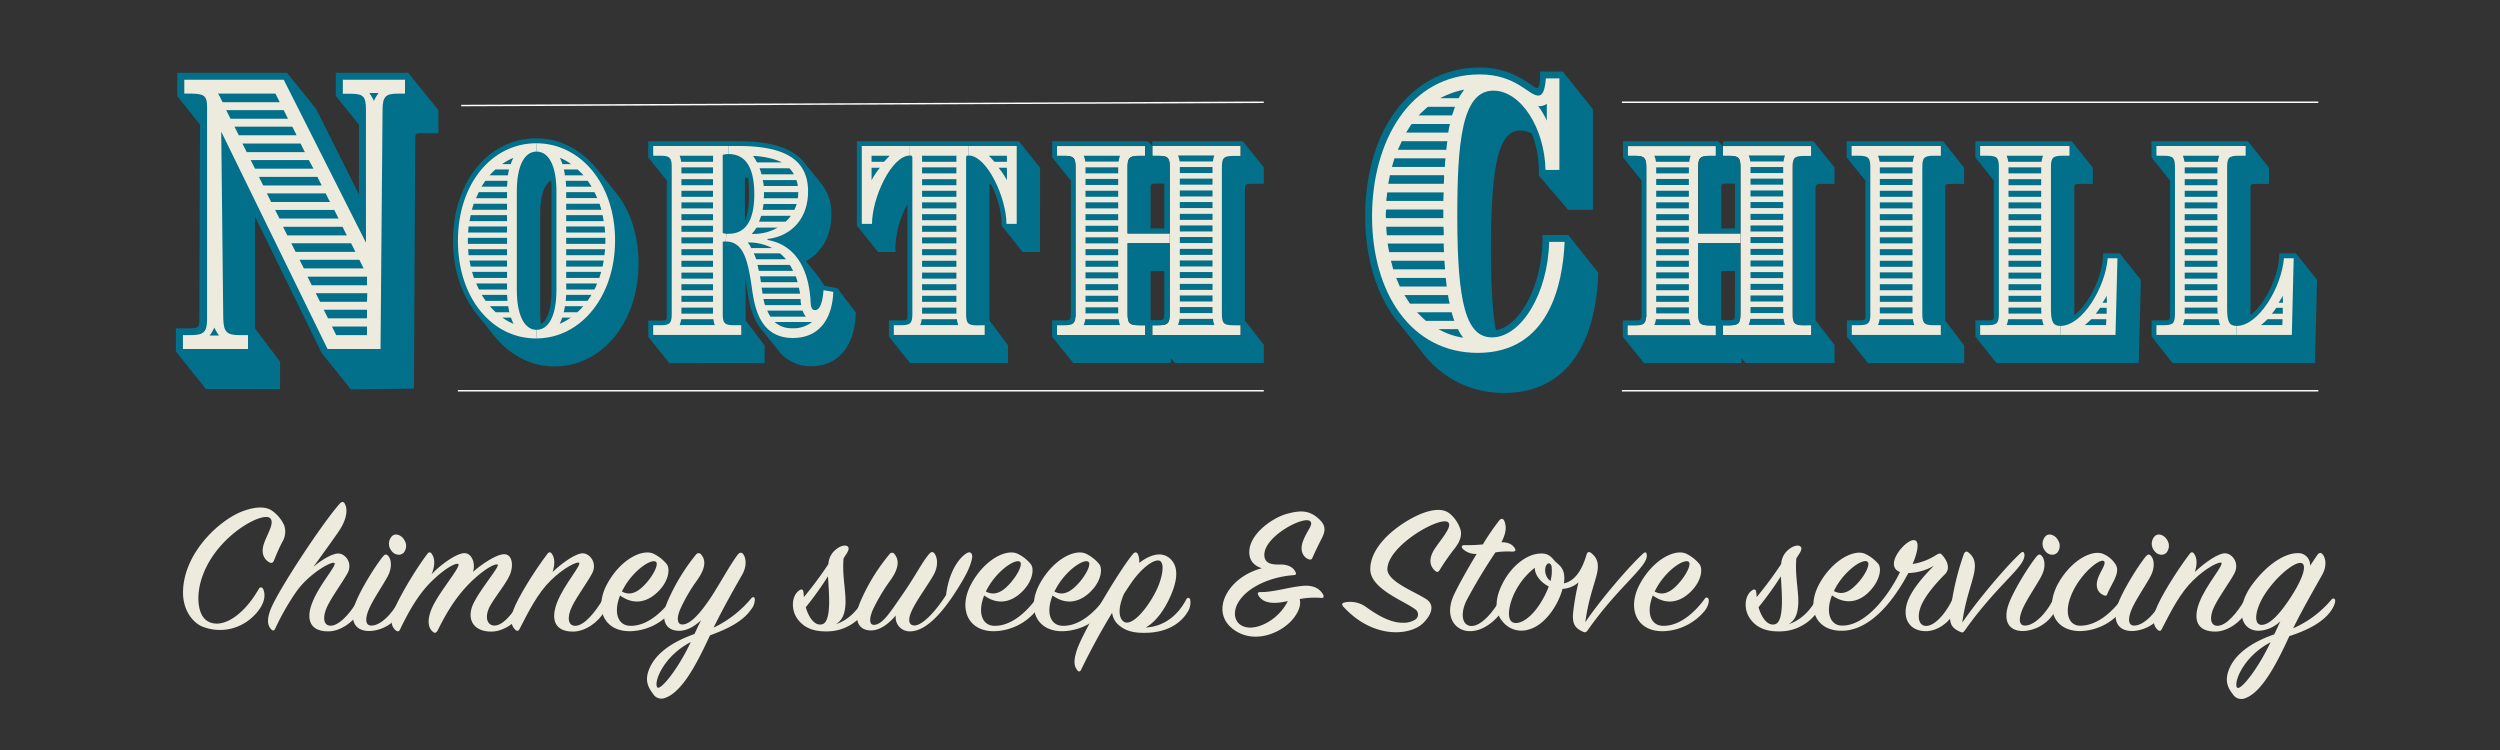 <svg xmlns="http://www.w3.org/2000/svg" viewBox="0 0 849.68 254.9"><rect x="0" y="0" width="849.68" height="254.9" fill="#333333" stroke="none"/><defs><style>.cls-1{fill:#edebdd;}.cls-2{fill:#026f8b;}.cls-3{fill:none;stroke:#fff;stroke-miterlimit:10;stroke-width:0.5px;}</style></defs><g id="LOGOS"><path class="cls-1" d="M89.48,200.28c1.81,4.35-2.83,9.23-5.88,11.18a16.1,16.1,0,0,1-15.15,1.36c-3.26-1.56-6.09-5.59-6.24-10.91-.29-13.77,12.62-25.54,20.74-28.33,3.91-1.36,7.47-1.62,9.79.2a12.21,12.21,0,0,1,3.84,4.74,6.76,6.76,0,0,1-.65,5.72c-1.09,2-2.11,4.54-2.9,6.43-.22.52-.73.91-1.6.39-1.66-1-2.82-3-1.74-6.24,1.16-3.44,3.77-7.15,2.11-8.7-2-2-13.06,3.31-19.58,13-6.38,9.48-5.66,19.1-2.1,21.7,4.64,3.37,12.32-1,17.83-10.66C88.32,199.44,89.11,199.44,89.48,200.28Z"/><path class="cls-1" d="M111.52,214.58c-6.09,0-7.61-4-5.44-9.62,2.39-6.3,8.7-13.06,7.54-13.64s-8.92,3.9-13.12,10.07a83,83,0,0,0-7,12.34c-.28.59-.79.72-1.23.26-1.16-1.17-1.81-3-.29-6.89,2.54-6.49,17.62-29.36,23.49-35.92.66-.78,1.38-.72,1.74.06,1,1.89.73,5.13-2,9.23-1.74,2.6-5.58,7.86-8.7,12.21,3-2.6,6.75-4.74,8.7-4.54,2.47.25,4.72,3.5,2.83,6.81-1.59,2.86-5.07,7.61-6.74,11-1.81,3.77-1.45,6.82,1.23,6.7,3-.13,7-4.81,9.21-9a.72.72,0,0,1,1.3-.06c.37.71.37,2.07-.72,4C120.22,211.33,115.8,214.58,111.52,214.58Z"/><path class="cls-1" d="M120.8,205c1.81-4.74,6.6-12.4,9.28-15.78.65-.78,1.16-1,1.74-.39,1.09,1,1.67,3.83-.07,7.08-1.53,2.86-4.57,7.28-6.09,10.52-1.74,3.77-1.6,6.3.72,6.18,3.27-.13,7.25-4.42,9.43-8.9.36-.59.87-.52,1.16,0,.58,1,.36,2.4-.51,4a13.06,13.06,0,0,1-10.8,6.76C120.15,214.51,118.77,210.35,120.8,205Zm16.17-17c-.94.91-3,.71-4.06-1a3.71,3.71,0,0,1,.36-4.81c1.16-1.11,3.26-.33,4.2,1.43A3.6,3.6,0,0,1,137,188.07Z"/><path class="cls-1" d="M157.92,188c2.47.07,3.77,3.51,2.83,6.37,3.48-3.05,8.34-6.11,10.73-6,2.61.06,3.19,3.9,1.74,7.14-1.3,2.93-4.86,7.22-6.67,10.46-2,3.71-1,6.7,1.59,6.63,3-.06,6.24-4.35,9.07-8.9a.75.75,0,0,1,1.3-.13c.37.46.15,2.6-.65,4.09-2,3.71-6.67,7-10.88,7-6.3,0-8.62-4.49-5.94-9.81s9.14-12.67,8.05-13c-.58-.19-3.05.52-7.76,4.74-6,5.4-9.57,11.63-12.61,17.74-.44.78-1,1-1.67.33-1.24-1-2.25-3.51-.15-8.19,2.39-5.39,10.23-14.36,8.78-14.81-.87-.33-4.43,1.43-9.07,6-4.28,4.16-7.76,10.2-10.66,16.31-.29.59-.72.84-1.37.32-1.6-1.23-2-3.37-.73-6.69,1.52-4.09,6.82-13.25,11.39-19.35.5-.72,1.08-.66,1.52,0,1.23,1.81,1,4.35-.08,6.94C149.88,191.77,155.31,187.94,157.92,188Z"/><path class="cls-1" d="M198.38,188.07c2.4.32,4.64,3.51,2.83,6.88-1.52,2.86-5.07,7.67-6.74,11.05-1.89,3.77-1.45,6.82,1.16,6.69,3-.13,6.52-4.42,9.28-9,.36-.59.87-.59,1.23-.07.51.72.36,2.21-.65,4.09-2,3.64-6.53,6.95-10.73,6.95-6.16,0-7.62-4-5.51-9.68,2.39-6.36,8.77-13.25,7.47-13.77-.73-.26-4.94,1.56-9.58,6.11-4.27,4.16-7.46,10.39-10.58,16.5-.29.59-.72.84-1.38.26-1.45-1.3-1.88-3.44-.72-6.69,1.45-4.09,7-13.12,11.6-19.17.51-.71,1.08-.64,1.52,0,1.09,1.63,1,3.84.22,6.18C191.06,191.32,196,187.74,198.38,188.07Z"/><path class="cls-1" d="M214,212.69c6,.26,11.31-4.94,14.43-9.22a.67.67,0,0,1,1.23.06c.29.52.07,2.34-1.23,4a19,19,0,0,1-14.21,7c-9.21.12-12.4-8-7.69-16.38s12.11-11.76,15.74-9.87a13.07,13.07,0,0,1,4.27,3.38c1.31,1.56.73,5.52-2.32,8.83-3.55,3.9-8.41,5.59-13.48,1.89C208.39,208.4,210.13,212.5,214,212.69Zm6-14.94c2.32-2.73,3.91-6.11,2.9-6.82-1.52-1.11-7.54,2.79-10.95,9-.22.39-.43.78-.58,1.11C214.91,203,217.89,200.22,220,197.75Z"/><path class="cls-1" d="M241.31,215.94c-4.06,8.7-9.21,19.17-15.23,21.24a3.28,3.28,0,0,1-4.13-1.36c-1.45-1.95-2.9-4.22-1.45-8.06,2.17-5.84,8.34-9.74,15.52-12.27.72-1.5,1.45-3.12,2.24-4.68-2.24,2.08-5,3.77-7.9,3.57-5.22-.39-5.37-5.13-3.7-9.42a67.51,67.51,0,0,1,9.86-16.44,1.07,1.07,0,0,1,1.82,0c1.73,2.08,1.3,4.81-1.38,8.64a57.11,57.11,0,0,0-5.58,9.49c-1.46,3.18-1.31,5.46.36,5.59,2.82.19,6.45-4,10.15-9.62,3.11-4.81,6.23-10.65,8.77-14,.65-.84,1.16-1,1.81-.45,1,1.17,1.6,4-.29,7.27-2.17,3.77-6.59,11.57-9.64,17.87a37.61,37.61,0,0,0,12.83-10c.37-.46,1-.52,1.16.13a5.36,5.36,0,0,1-1.3,3.76C252.4,211.26,247.32,213.73,241.31,215.94ZM223.4,233.61c.94,1.23,6.89-5.85,11.38-15.4C225.36,223.09,222.1,232,223.4,233.61Z"/><path class="cls-1" d="M281.55,191.71a6.75,6.75,0,0,1,2.61-5c1.59-1.31,3.26-1.56,3.91-1s.37,1.37-.58,2.86c-.29.39-.5.78-.79,1.23-.51,6,.87,11.05.65,15.53-.15,2.53-.65,5.26-3.26,6.82,4.85-1.62,7.9-5.52,9.71-9a.75.75,0,0,1,1.38,0c.29.59.22,2.28-1,4.29a15.57,15.57,0,0,1-12.83,7.15c-4.2.12-8.26-.85-10.73-4.88-1.74-2.92-1.52-7.21.94-9,.87-.65,1.45-.39,1.53.65.07.52.07,1,.14,1.56A129.49,129.49,0,0,0,281.55,191.71Zm-7.69,14.68c1.09,3.77,3.19,6.43,5.59,5.78,3.33-.91,2.24-11.11,1.95-16.3A112.68,112.68,0,0,1,273.86,206.39Z"/><path class="cls-1" d="M329.26,187.74c.94-.12,1.37.85,1.08,2.21-.58,2.6-1.81,5.52-6.3,12.35-4.93,7.4-10.08,12.4-14.94,12.28a4.73,4.73,0,0,1-4.64-5.4c-2.32,2.67-5.36,5.27-8.84,5.07-4.5-.26-5.3-4.48-3.41-9.29a65.89,65.89,0,0,1,10.08-16.57,1,1,0,0,1,1.73-.06c1.75,2.14,1.38,4.94-1.3,8.77a63.15,63.15,0,0,0-5.94,9.87c-1.45,3.19-1.38,5.46.28,5.4,2.91-.07,5.59-4.42,9.5-10.07,4.64-6.63,6.75-11.11,9.14-13.91.72-.84,1.16-1,1.81-.39,1,1.17,1.6,4-.14,7.28-1.6,2.92-5.22,7.86-7,11.3-1.95,3.71-1.74,5.92.37,6,2.53.07,6.88-4.22,10.8-10.33C322.73,192.29,327.73,188,329.26,187.74Z"/><path class="cls-1" d="M337.74,212.69c6,.26,11.31-4.94,14.43-9.22a.67.67,0,0,1,1.23.06c.29.52.08,2.34-1.23,4a19,19,0,0,1-14.21,7c-9.21.12-12.4-8-7.69-16.38s12.11-11.76,15.74-9.87a13.07,13.07,0,0,1,4.27,3.38c1.31,1.56.73,5.52-2.32,8.83-3.55,3.9-8.41,5.59-13.48,1.89C332.16,208.4,333.9,212.5,337.74,212.69Zm6-14.94c2.32-2.73,3.92-6.11,2.9-6.82-1.52-1.11-7.54,2.79-11,9-.21.39-.43.78-.58,1.11C338.68,203,341.66,200.22,343.76,197.75Z"/><path class="cls-1" d="M361,212.69c6,.26,11.31-4.94,14.42-9.22a.67.67,0,0,1,1.24.06c.29.52.07,2.34-1.24,4a19,19,0,0,1-14.21,7c-9.2.12-12.4-8-7.68-16.38s12.11-11.76,15.73-9.87a13.11,13.11,0,0,1,4.28,3.38c1.3,1.56.72,5.52-2.32,8.83-3.55,3.9-8.41,5.59-13.49,1.89C355.36,208.4,357.1,212.5,361,212.69Zm6-14.94c2.32-2.73,3.92-6.11,2.9-6.82-1.52-1.11-7.54,2.79-10.94,9-.22.39-.44.78-.59,1.11C361.89,203,364.86,200.22,367,197.75Z"/><path class="cls-1" d="M403.14,203.79c.44-.91,1.24-.65,1.38,0a5.94,5.94,0,0,1-.94,4.29c-2.76,4.48-7.69,6.62-12.91,6.95-4.64.26-7.68-.33-10.22-2.4a6.56,6.56,0,0,1-2.47-4.36c-3.4,5.59-7.1,12.22-10.58,19.43-.29.58-.8.71-1.23.13-1.09-1.37-1.45-3.19-.08-7.15,2.18-6.3,14.36-26.89,18.93-32.35.72-.85,1.37-.71,1.74.06a6.38,6.38,0,0,1,.43,2.93c3.19-2.47,7.47-4.29,10.59-1.37,3.48,3.32,1.88,9.1-.8,14.43-2.17,4.28-4.86,7.4-7.61,8.9C396.47,212.89,400.82,208.21,403.14,203.79Zm-21.24,7.47c2.32,1.69,7-3,10.44-9.29,2.83-5.19,3.63-10.59,1.81-11.37s-6.23,2.47-9.64,7.47c-.8,1.17-1.59,2.34-2.47,3.71C380.23,205.87,379.87,209.77,381.9,211.26Z"/><path class="cls-1" d="M434.39,204.83c-3.55.32-5.72-.65-6.74-2.6-.29-.58-.22-1,.73-1,4.56.07,10.36-1.88,14.86-2.14,3.48-.2,5.51,1.17,6.52,3.12.22.71.08,1.1-.72,1a27.72,27.72,0,0,0-7.32.39c.51,1.82-.15,4.28-2.47,7-4.13,4.81-13.41,8.51-20.3,3.12-7.83-6.11-1.52-17.67,9.93-20.59-2.32-.72-4.13-2.28-4.27-5.07-.37-6.37,7.75-12,12.61-13.38,3.7-1,7-1.56,10.22,1s3.34,4.42,1.6,7.67c-1,1.95-2.32,4.67-3,6.3-.22.52-.65.71-1.52.32-1.67-.78-2.91-2.92-1.6-6.23,1.38-3.58,3.63-5.53,2.32-6.63-2.17-1.88-16,5.33-15.52,11.82.22,2.6,2.47,3,5.3,2.93,3.55-.07,4.93,1.62,5.36,2.73.29.65-.07.84-.79.9-10.74.79-19.65,6.7-19.87,12.93-.07,2.67,1.67,4.68,4.86,4.88,3.55.19,9.86-2.6,13.12-9C436.5,204.51,435.41,204.77,434.39,204.83Z"/><path class="cls-1" d="M464.12,206.19c2.9,2.08,7.83,5.46,12.55,5.46a7.43,7.43,0,0,0,4.49-1.17,2.1,2.1,0,0,0-.14-3.38c-3.84-2.92-15.3-6.95-15.3-13.64,0-8.9,11.24-16.5,17.69-19,3.48-1.3,7-1.82,9.35.13a11.58,11.58,0,0,1,3.63,5.46c.72,2.6-1,5.13-2.1,6.5a73.08,73.08,0,0,0-5,7.21c-.36.58-.8.91-1.59.19-1.38-1.23-2.25-3.25-.73-6.3s7-8.51,5.22-10.13c-2.46-2.28-20.3,7.66-20.66,15.78-.22,4.22,9.06,7.67,13.12,10.27,2.76,1.75,2.4,4.74-.8,8.05-4.34,4.48-17,5.72-27.18-5.32-.8-.85-.51-1.31.14-1.5A9.13,9.13,0,0,1,464.12,206.19Z"/><path class="cls-1" d="M497.19,186.58c-.73-.91-.29-1.37.79-1.3a47.76,47.76,0,0,0,6-.26,82.86,82.86,0,0,1,5.51-8.06c.66-.84,1.38-.78,1.74,0,.8,1.82.8,4-.94,7.34,2.83-.06,3.92,1.1,4.5,1.95s.21,1.23-.87,1.23a24.39,24.39,0,0,0-5.66.26,185.46,185.46,0,0,0-9.71,16.12c-2.4,4.74-1.6,8.77,1.45,8.89,3.26.14,7.39-4.48,10.07-9.35.44-.78,1.24-.91,1.53,0s0,2.21-.73,3.7c-.94,1.89-5.73,7.6-11.53,7.41-4.78-.13-8.63-4.94-5.15-12.41,1.53-3.25,4.57-8.7,7.69-13.84A6.34,6.34,0,0,1,497.19,186.58Z"/><path class="cls-1" d="M539.67,214.12c-.36.52-.72,1-1.52.65-2.75-1.23-3.69-2.53-3.55-5.91a79,79,0,0,1,1.88-10.92,9,9,0,0,1-5.43,2.21c-1.45,5.52-5.95,12.28-11.39,13.78a8.19,8.19,0,0,1-9.06-2.8c-3.26-3.83-2.1-9.42,1.09-14.62,2.75-4.48,7.25-8.12,11.6-8.37,2.17-.14,3.33.38,4.86,2.2s3.84,2.34,3.48,7.15c0,.2-.08.45-.08.78,4.06-.91,6.31-5.13,7.69-9.81.29-1,.94-1,1.52-.52,2.39,1.82,2.83,4.16,1.74,8.05-1.38,4.94-2.75,8.52-3.7,15.47,5.15-7.6,14.65-18.71,19.58-23.26.8-.72,1.16-.58,1.3.26.22,1.36-.72,3-3,5.58C553.16,198.14,546.56,204.31,539.67,214.12Zm-18-21.18a24,24,0,0,0-5.58,6.17c-3.12,4.88-4.21,10.79-2.25,12.22s6.38-.78,9.93-6.7a28.78,28.78,0,0,0,2.61-5.32C523.94,198.14,521.62,195.61,521.62,192.94Zm5.73-.13c-.29-2-1.89-1.62-2.18.26a4.61,4.61,0,0,0,1.74,4.42A12.61,12.61,0,0,0,527.35,192.81Z"/><path class="cls-1" d="M565,212.69c6,.26,11.31-4.94,14.43-9.22a.67.67,0,0,1,1.23.06c.29.52.07,2.34-1.23,4a19,19,0,0,1-14.21,7c-9.21.12-12.4-8-7.69-16.38s12.11-11.76,15.74-9.87a13.07,13.07,0,0,1,4.27,3.38c1.31,1.56.73,5.52-2.32,8.83-3.55,3.9-8.41,5.59-13.48,1.89C559.4,208.4,561.14,212.5,565,212.69Zm6-14.94c2.32-2.73,3.91-6.11,2.9-6.82-1.52-1.11-7.54,2.79-10.95,9-.21.39-.43.78-.58,1.11C565.92,203,568.9,200.22,571,197.75Z"/><path class="cls-1" d="M605.37,191.71a6.75,6.75,0,0,1,2.61-5c1.59-1.31,3.26-1.56,3.91-1s.37,1.37-.58,2.86c-.29.39-.5.78-.79,1.23-.51,6,.87,11.05.65,15.53-.15,2.53-.65,5.26-3.26,6.82,4.85-1.62,7.9-5.52,9.71-9a.75.75,0,0,1,1.38,0c.29.59.22,2.28-1,4.29a15.57,15.57,0,0,1-12.83,7.15c-4.2.12-8.26-.85-10.73-4.88-1.74-2.92-1.52-7.21.94-9,.87-.65,1.45-.39,1.53.65.07.52.07,1,.14,1.56A129.49,129.49,0,0,0,605.37,191.71Zm-7.69,14.68c1.09,3.77,3.19,6.43,5.59,5.78,3.33-.91,2.24-11.11,2-16.3A114.72,114.72,0,0,1,597.68,206.39Z"/><path class="cls-1" d="M654.16,214.51c-5.51-.26-7.68-4.68-5.87-9.94,1.52-4.35,5.87-9.16,9-12.28a18.29,18.29,0,0,1-8.7,2.47c-6,11.3-13.85,19.49-22.47,19.62-9.21.13-12.33-7.93-7.62-16.24,4.57-8.06,12-11.7,15.59-9.81a12.94,12.94,0,0,1,4.28,3.31c1.23,1.56.51,5.39-2.39,8.71-3.41,4-8.27,5.58-13.34,2-2.32,5.91-.51,10.13,3.19,10.26,8,.33,15.95-9.94,19.93-18.19-5.58-2.08,1.53-10.72,4.57-10.85,2.25-.06,1.52,3.9-.29,8.12a20.44,20.44,0,0,0,7.9-3c.87-.52,1.53-.85,2-.2,1.45,1.43,3.27,4.55,1.09,6.69-3.41,3.38-7.1,7.8-8.33,11.31s-.37,6.17,1.81,6.24c3,.12,6.74-4.16,9.06-9,.29-.52.8-.65,1.09-.06a5.32,5.32,0,0,1-.36,4.22C662.5,211.72,658.15,214.7,654.16,214.51Zm-22.33-16.82c2.32-2.67,3.85-6.05,2.9-6.76-1.59-1.24-7.54,2.86-10.87,8.83-.22.33-.36.78-.58,1.11C626.83,202.82,629.66,200.15,631.83,197.69Z"/><path class="cls-1" d="M686.65,188.07c.8-.72,1.23-.59,1.38.26.21,1.36-.66,3-3,5.65-3.62,4.09-10.22,10.33-17.18,20.2-.36.52-.73,1-1.45.65-2.83-1.23-3.84-2.53-3.62-6a90.68,90.68,0,0,1,4.71-20.6c.29-.71.87-1,1.45-.52,2.39,1.82,2.75,4.23,1.74,8.19-1.31,5-2.76,8.64-3.77,15.72C672.08,204.05,681.72,192.62,686.65,188.07Z"/><path class="cls-1" d="M682.81,205c1.81-4.74,6.59-12.4,9.28-15.78.65-.78,1.16-1,1.74-.39,1.09,1,1.66,3.83-.07,7.08-1.53,2.86-4.57,7.28-6.1,10.52-1.74,3.77-1.59,6.3.73,6.18,3.26-.13,7.25-4.42,9.42-8.9.37-.59.88-.52,1.16,0,.59,1,.37,2.4-.5,4a13.08,13.08,0,0,1-10.81,6.76C682.16,214.51,680.78,210.35,682.81,205Zm16.16-17c-.94.91-3,.71-4.05-1a3.71,3.71,0,0,1,.36-4.81c1.16-1.11,3.26-.33,4.2,1.43A3.6,3.6,0,0,1,699,188.07Z"/><path class="cls-1" d="M719.13,192c1.52,2.73-1.37,6.17-2.83,9.68-.29.78-.58,1-1.52.52-1.74-.78-2.75-2.73-1.74-5.65.8-2.34,3-5.13,2-5.85-1.23-.91-6.67,3.25-9.93,9.16-4,7.34-2.47,12.74,1.81,12.8,6.09.06,11.31-5.13,14.28-9.22.36-.52,1-.59,1.31.06s-.07,2.14-1.31,3.9a18.62,18.62,0,0,1-14,7.08c-9.21.13-12.33-7.93-7.61-16.31,4.64-8.18,12-11.69,15.58-9.74A9.15,9.15,0,0,1,719.13,192Z"/><path class="cls-1" d="M719.93,205c1.81-4.74,6.6-12.4,9.28-15.78.65-.78,1.16-1,1.74-.39,1.09,1,1.67,3.83-.07,7.08-1.52,2.86-4.57,7.28-6.09,10.52-1.74,3.77-1.6,6.3.72,6.18,3.27-.13,7.25-4.42,9.43-8.9.36-.59.87-.52,1.16,0,.58,1,.36,2.4-.51,4a13.06,13.06,0,0,1-10.8,6.76C719.28,214.51,717.9,210.35,719.93,205Zm16.17-17c-.94.91-3,.71-4.06-1a3.71,3.71,0,0,1,.36-4.81c1.16-1.11,3.26-.33,4.21,1.43A3.61,3.61,0,0,1,736.1,188.07Z"/><path class="cls-1" d="M756.55,188.07c2.39.32,4.64,3.51,2.82,6.88-1.52,2.86-5.07,7.67-6.74,11.05-1.88,3.77-1.45,6.82,1.16,6.69,3-.13,6.53-4.42,9.28-9,.36-.59.87-.59,1.23-.07.51.72.37,2.21-.65,4.09-2,3.64-6.52,6.95-10.73,6.95-6.16,0-7.61-4-5.51-9.68,2.39-6.36,8.77-13.25,7.47-13.77-.73-.26-4.93,1.56-9.57,6.11-4.28,4.16-7.47,10.39-10.59,16.5-.29.59-.72.84-1.38.26-1.45-1.3-1.88-3.44-.72-6.69,1.45-4.09,7-13.12,11.6-19.17.51-.71,1.09-.64,1.52,0,1.09,1.63,1,3.84.22,6.18C749.22,191.32,754.15,187.74,756.55,188.07Z"/><path class="cls-1" d="M778.08,216.2c-4,8.7-9.14,19-15,21.11a3.41,3.41,0,0,1-4.2-1.36c-1.53-1.95-2.83-4.22-1.45-8.06,2.1-5.84,8.33-9.81,15.51-12.28.73-1.43,1.38-3,2.1-4.48a11.26,11.26,0,0,1-7.32,3.25c-6.67,0-8-8.12-2.1-15.92,5.65-7.53,11.53-10.46,15.22-10.46a4,4,0,0,1,4.28,4.29c.87-1.3,1.67-2.47,2.4-3.57.57-.91,1.3-1,1.81-.39,1.08,1.17,1.67,4-.15,7.14-2.17,3.9-6.74,11.76-9.79,18.07a35.51,35.51,0,0,0,13-9.75c.44-.52,1.09-.52,1.24.13s-.22,2-1.45,3.77C789.32,211.65,784.1,214.25,778.08,216.2Zm-17.76,17.48c.94,1.23,6.67-5.53,11.38-15.4C762.27,223.22,759.08,232.12,760.32,233.68Zm21.6-42.36c-2.25-.13-7.54,4-11.53,9.68s-4.71,11.3-1.81,11.37,6.53-4,10.22-9.75C783.37,195.47,784,191.45,781.92,191.32Z"/><path class="cls-2" d="M167.77,113.92l-5.68-7.09c-5.2-6.54-8.11-15-8.11-25,0-20,12-34.82,28.28-34.82,8,0,15.29,3.78,20.8,10.64l6.31,7.88c5,6.14,7.64,14.73,7.64,24,0,19.93-12.29,35-28.52,35C180.37,124.56,173,120.54,167.77,113.92Zm19.69-15.44V65.07a31.87,31.87,0,0,0-.15-3.7C185,62.55,183.6,66.57,183.6,73v33.41a26.13,26.13,0,0,0,.24,3.7C186.12,108.88,187.46,104.78,187.46,98.48Z"/><path class="cls-1" d="M182.42,48.69c15,.1,26.63,13.91,26.63,33s-11.61,33.2-26.63,33.34l-.08-2.93c4,0,6.78-4.48,6.78-13.63V65.07c0-9.07-2.76-13.55-6.78-13.55Z"/><path class="cls-1" d="M182.42,48.69l-.08,2.83c-3.86,0-6.69,4.34-6.69,13.55v33.4c0,9.15,2.83,13.63,6.69,13.63l.08,2.93h-.24c-14.81,0-26.54-13.55-26.54-33.18s11.73-33.16,26.62-33.16Z"/><path class="cls-2" d="M265.32,120.07l-6.46-8c-3.55-4.09-4.42-10.24-5.05-14.26l-.39-2.84v13.95l6.46,8.51v6H227.5l-7.17-8.91v-5.59h4c2.36,0,2.28.08,2.28-2.29V61.37l-6.3-7.88V48H251c11,0,18.36,2.29,22.22,7.1L279,62.24A16.19,16.19,0,0,1,282.57,73c0,7-3.15,12.77-8.66,15.76l3.93,4.88a6.65,6.65,0,0,1,.64.87l1.73,2.6,4.41.87,6.23,8.19c-.16,11.27-5.91,18.28-15.05,18.28A13.51,13.51,0,0,1,265.32,120.07ZM254.6,65.55c0-1.9-.16-3.55-.31-5.13h-1.1V75.08C254.21,72.71,254.6,69.56,254.6,65.55Z"/><path class="cls-1" d="M279.89,98.63l3.32.57c-.33,9.21-4.81,15.67-13.72,15.67-11.43,0-13.08-10.73-14-17.33-1.33-9.31-2.91-15.45-8.82-15.45l.2-2.64a4.35,4.35,0,0,0,.74,0c6.16,0,8.75-5,8.75-13.47,0-8.75-2.75-13.63-8.83-13.63V49.62H251c15.53,0,23.64,4.5,23.64,15.45,0,9.15-5.59,15.2-13.79,16.15v.33c13,2.28,14.26,16.21,14.58,19.85.14,1.49-.08,4,1.58,4S279.57,102.81,279.89,98.63Z"/><path class="cls-1" d="M251.93,110.53v3.31H222v-3.31h2.36c3.31,0,3.94-.63,3.94-3.94V56.87c0-3.29-.63-3.94-3.94-3.94H222V49.62H247.5v2.77a6.63,6.63,0,0,0-1.87.24V79.18a3.92,3.92,0,0,0,1.21.27l-.2,2.64c-.71,0-.85,0-1,.08v24.42c0,3.31.62,3.94,3.93,3.94Z"/><path class="cls-2" d="M302.13,114.4v-5.52h4c2.37,0,2.29.08,2.29-2.29V69.4a32.68,32.68,0,0,0-4.1,14.5,12.17,12.17,0,0,0,.08,1.74h-6l-7.17-9V48h55.08l7.17,9V85.64h-5.91l-7.17-9c.16-4.17-1.26-9.21-3.47-13.86a1,1,0,0,0-.63-.24v46.33l6.3,8.51v6H309.3Zm-5.91-61.46h6.14c-.63.63-1.26,1.34-1.89,2.05h-4.25Zm0,4h2.83a28,28,0,0,0-2.83,4.25Zm17,51.53h12a7.39,7.39,0,0,0,.47,2H312.76A7,7,0,0,0,313.24,108.49Zm.15-54.84a2.13,2.13,0,0,0-.08-.71h11.82a2.13,2.13,0,0,0-.08.71V55H313.39Zm0,3.23h11.66v2H313.39Zm0,4h11.66v2H313.39Zm0,3.94h11.66v2H313.39Zm0,3.94h11.66v2H313.39Zm0,4h11.66v2H313.39Zm0,3.94h11.66v2H313.39Zm0,3.94h11.66v2H313.39Zm0,4h11.66v2H313.39Zm0,3.94h11.66v2.05H313.39Zm0,4h11.66v2H313.39Zm0,3.94h11.66v2H313.39Zm0,3.94h11.66v2H313.39Zm0,4h11.66v2H313.39Zm22.69-51.61h6.15V55H338C337.35,54.28,336.72,53.57,336.08,52.94Zm3.31,4h2.84v4.25A27.33,27.33,0,0,0,339.39,57Z"/><path class="cls-1" d="M345.55,49.62V76.09h-3.48c0-8.74-6.54-23.16-12.84-23.24V49.62Z"/><path class="cls-1" d="M334.66,110.53v3.31H303.78v-3.31h2.37c3.31,0,3.94-.63,3.94-3.94V53.64c0-.79-.41-.79-.87-.79V49.62h20v3.23c-.47,0-.87,0-.87.79v53c0,3.31.63,3.94,3.94,3.94Z"/><path class="cls-1" d="M309.22,49.62v3.23c-6.3.08-12.85,14.5-12.85,23.24H292.9V49.62Z"/><path class="cls-2" d="M296.22,52.94h6.14c-.63.63-1.26,1.34-1.89,2.05h-4.25Z"/><path class="cls-2" d="M296.22,57h2.83a28,28,0,0,0-2.83,4.25Z"/><path class="cls-2" d="M313.24,108.49h12a7.39,7.39,0,0,0,.47,2H312.76A7,7,0,0,0,313.24,108.49Z"/><path class="cls-2" d="M313.39,53.65a2.13,2.13,0,0,0-.08-.71h11.82a2.13,2.13,0,0,0-.08.71V55H313.39Z"/><rect class="cls-2" x="313.39" y="56.88" width="11.66" height="2.05"/><rect class="cls-2" x="313.39" y="60.9" width="11.66" height="2.05"/><rect class="cls-2" x="313.39" y="64.84" width="11.66" height="2.05"/><rect class="cls-2" x="313.39" y="68.78" width="11.66" height="2.05"/><rect class="cls-2" x="313.39" y="72.79" width="11.66" height="2.05"/><rect class="cls-2" x="313.39" y="76.73" width="11.66" height="2.05"/><rect class="cls-2" x="313.39" y="80.67" width="11.66" height="2.05"/><rect class="cls-2" x="313.39" y="84.69" width="11.66" height="2.05"/><rect class="cls-2" x="313.39" y="88.63" width="11.66" height="2.05"/><rect class="cls-2" x="313.39" y="92.65" width="11.66" height="2.05"/><rect class="cls-2" x="313.39" y="96.59" width="11.66" height="2.05"/><rect class="cls-2" x="313.39" y="100.53" width="11.66" height="2.05"/><rect class="cls-2" x="313.39" y="104.55" width="11.66" height="2.05"/><path class="cls-2" d="M336.08,52.94h6.15V55H338C337.35,54.28,336.72,53.57,336.08,52.94Z"/><path class="cls-2" d="M339.39,57h2.84v4.25A27.33,27.33,0,0,0,339.39,57Z"/><path class="cls-2" d="M231,52.94h11.35V55H231.52A10.69,10.69,0,0,0,231,52.94Z"/><path class="cls-2" d="M231.52,108.49h10.95a8.14,8.14,0,0,0,.47,2H231A12.76,12.76,0,0,0,231.52,108.49Z"/><rect class="cls-2" x="231.6" y="56.88" width="10.72" height="2.05"/><rect class="cls-2" x="231.6" y="60.9" width="10.72" height="2.05"/><rect class="cls-2" x="231.6" y="64.84" width="10.72" height="2.05"/><rect class="cls-2" x="231.6" y="68.78" width="10.72" height="2.05"/><rect class="cls-2" x="231.6" y="72.79" width="10.72" height="2.05"/><rect class="cls-2" x="231.6" y="76.73" width="10.72" height="2.05"/><rect class="cls-2" x="231.6" y="80.67" width="10.72" height="2.05"/><rect class="cls-2" x="231.6" y="84.69" width="10.72" height="2.05"/><rect class="cls-2" x="231.6" y="88.63" width="10.72" height="2.05"/><rect class="cls-2" x="231.6" y="92.65" width="10.72" height="2.05"/><rect class="cls-2" x="231.6" y="96.59" width="10.72" height="2.05"/><rect class="cls-2" x="231.6" y="100.53" width="10.72" height="2.05"/><rect class="cls-2" x="231.6" y="104.55" width="10.72" height="2.05"/><path class="cls-2" d="M257.12,77.36h7.17a16.25,16.25,0,0,1-8.82,2.13A11.53,11.53,0,0,0,257.12,77.36Z"/><path class="cls-2" d="M255.94,53c2.52,0,7.33.86,9.77,2.2h-8.43A13.84,13.84,0,0,0,255.94,53Z"/><path class="cls-2" d="M258.7,73.35h10.09a11.11,11.11,0,0,1-1.82,2h-9Z"/><path class="cls-2" d="M258.15,57.19h10.16a9.66,9.66,0,0,1,1.5,2.05h-11A17,17,0,0,0,258.15,57.19Z"/><path class="cls-2" d="M259.49,69.33h11.27a11.14,11.14,0,0,1-.79,2h-10.8A17.65,17.65,0,0,0,259.49,69.33Z"/><path class="cls-2" d="M259.25,61.21h11.43a9,9,0,0,1,.47,2H259.57A15.71,15.71,0,0,0,259.25,61.21Z"/><path class="cls-2" d="M259.65,66.1v-.79h11.66v.08a16.35,16.35,0,0,1-.16,2H259.57A7.16,7.16,0,0,0,259.65,66.1Z"/><path class="cls-2" d="M254.13,82.41a17,17,0,0,1,8.27,1.89h-7.09A8.5,8.5,0,0,0,254.13,82.41Z"/><path class="cls-2" d="M256.18,86.11h8.9a16.54,16.54,0,0,1,2.05,2H257A15.57,15.57,0,0,0,256.18,86.11Z"/><path class="cls-2" d="M257.44,90.05h11a16.67,16.67,0,0,1,1.1,2H257.91Z"/><path class="cls-2" d="M258.31,93.91h12.13a15.35,15.35,0,0,1,.63,2H258.62Z"/><polygon class="cls-2" points="258.86 97.77 271.54 97.77 271.94 99.82 259.17 99.82 258.86 97.77"/><path class="cls-2" d="M259.49,101.63h12.6v.08a8.82,8.82,0,0,0,.24,2H260A15.34,15.34,0,0,1,259.49,101.63Z"/><path class="cls-2" d="M260.75,105.57H272.8a5.78,5.78,0,0,0,1.11,2.05H261.85A16.67,16.67,0,0,1,260.75,105.57Z"/><path class="cls-2" d="M263.27,109.43H276a10,10,0,0,1-6.85,2.13A8.43,8.43,0,0,1,263.27,109.43Z"/><rect class="cls-2" x="159.02" y="80.83" width="13.32" height="2.05"/><polygon class="cls-2" points="159.26 76.97 172.33 76.97 172.33 79.02 159.1 79.02 159.26 76.97"/><polygon class="cls-2" points="159.1 84.69 172.33 84.69 172.33 86.74 159.26 86.74 159.1 84.69"/><polygon class="cls-2" points="159.97 73.11 172.33 73.11 172.33 75.16 159.57 75.16 159.97 73.11"/><polygon class="cls-2" points="159.57 88.55 172.33 88.55 172.33 90.6 159.97 90.6 159.57 88.55"/><polygon class="cls-2" points="160.99 69.25 172.33 69.25 172.33 71.3 160.36 71.3 160.99 69.25"/><polygon class="cls-2" points="160.44 92.41 172.33 92.41 172.33 94.46 161.07 94.46 160.44 92.41"/><polygon class="cls-2" points="162.72 65.31 172.33 65.31 172.33 67.36 161.78 67.36 162.72 65.31"/><polygon class="cls-2" points="161.85 96.35 172.33 96.35 172.33 98.4 162.8 98.4 161.85 96.35"/><path class="cls-2" d="M165,61.45h7.48l-.16,2h-8.66A16.81,16.81,0,0,1,165,61.45Z"/><path class="cls-2" d="M163.75,100.21h8.58l.16,2.05h-7.4A16.81,16.81,0,0,1,163.75,100.21Z"/><path class="cls-2" d="M168.39,57.59H173c-.15.63-.23,1.34-.39,2h-6.22A25.34,25.34,0,0,1,168.39,57.59Z"/><path class="cls-2" d="M166.5,104.07h6.23a17.34,17.34,0,0,0,.39,2.05h-4.65A27.32,27.32,0,0,1,166.5,104.07Z"/><path class="cls-2" d="M174.46,53.65a16.91,16.91,0,0,0-.86,2.13h-2.92A18.46,18.46,0,0,1,174.46,53.65Z"/><path class="cls-2" d="M170.76,107.94h2.92a17.39,17.39,0,0,0,.86,2.12A15.88,15.88,0,0,1,170.76,107.94Z"/><path class="cls-2" d="M191.09,107.94H194a18.86,18.86,0,0,1-3.78,2.12A17.42,17.42,0,0,0,191.09,107.94Z"/><path class="cls-2" d="M190.3,53.65a15.63,15.63,0,0,1,3.78,2.13h-2.91A16.93,16.93,0,0,0,190.3,53.65Z"/><path class="cls-2" d="M191.64,57.59h4.65a23.84,23.84,0,0,1,2,2H192A17.34,17.34,0,0,0,191.64,57.59Z"/><path class="cls-2" d="M192,104.07h6.23a23.84,23.84,0,0,1-2,2.05h-4.65A17.34,17.34,0,0,0,192,104.07Z"/><path class="cls-2" d="M192.27,61.45h7.48c.48.63.87,1.34,1.34,2h-8.66Z"/><path class="cls-2" d="M192.43,100.21H201a18,18,0,0,1-1.33,2.05h-7.41Z"/><path class="cls-2" d="M192.43,65.31H202a9.52,9.52,0,0,1,.94,2H192.43Z"/><polygon class="cls-2" points="192.43 69.25 203.77 69.25 204.4 71.3 192.43 71.3 192.43 69.25"/><polygon class="cls-2" points="192.43 73.11 204.8 73.11 205.19 75.16 192.43 75.16 192.43 73.11"/><polygon class="cls-2" points="192.43 76.97 205.5 76.97 205.66 79.02 192.43 79.02 192.43 76.97"/><rect class="cls-2" x="192.43" y="80.83" width="13.32" height="2.05"/><polygon class="cls-2" points="192.43 84.69 205.66 84.69 205.43 86.74 192.43 86.74 192.43 84.69"/><polygon class="cls-2" points="192.43 88.55 205.19 88.55 204.8 90.6 192.43 90.6 192.43 88.55"/><polygon class="cls-2" points="192.43 92.41 204.32 92.41 203.69 94.46 192.43 94.46 192.43 92.41"/><path class="cls-2" d="M192.43,96.35h10.48A10.06,10.06,0,0,1,202,98.4h-9.53Z"/><path class="cls-2" d="M109.34,120,86.66,73.6v38l8.53,11.34v9.32H70l-10.22-12.8v-7.86h4.72c2.92,0,3.25-.34,3.25-3.26l.23-66-7.75-9.66V24.75H97.55L107.43,37,122,66.08V42.38l-7.86-9.77V24.75h24.59L149,37.44V45.3h-6.29c-1.23,0-1.57.23-1.57,1.57l-.45,85.23-21.45.23ZM74.86,33.17"/><path class="cls-1" d="M137.65,27.1v4.72H135.4c-4.06,0-5.38.69-5.38,5.49l-.69,81.31h-18L75.19,44.74l.69,63.55c.12,4.61,1.24,5.61,5.61,5.61h2.8v4.72H62.18V113.9h2.36c4.72,0,5.84-.89,5.84-5.61V36.08c0-3.57-1.23-4.26-5.49-4.26H62.64V27.1H96.43l27.95,55.37v-45c0-4.92-.89-5.61-5.61-5.61h-2.25V27.1Z"/><path class="cls-2" d="M72.85,111.33a15.7,15.7,0,0,0,1.57,2.7H71.27A16.46,16.46,0,0,0,72.85,111.33Z"/><path class="cls-2" d="M74.86,33.17a7.81,7.81,0,0,0-.78-1.35H93.62l1.46,2.92H75.65l-.79-1.57"/><polygon class="cls-2" points="76.89 37.44 96.43 37.44 97.89 40.36 78.35 40.36 76.89 37.44"/><polygon class="cls-2" points="79.69 43.06 99.35 43.06 100.81 45.97 81.16 45.97 79.69 43.06"/><polygon class="cls-2" points="82.39 48.78 102.15 48.78 103.61 51.7 83.85 51.7 82.39 48.78"/><polygon class="cls-2" points="85.2 54.4 104.96 54.4 106.54 57.32 86.66 57.32 85.2 54.4"/><polygon class="cls-2" points="88 60.12 107.88 60.12 109.34 63.04 89.46 63.04 88 60.12"/><polygon class="cls-2" points="90.7 65.74 110.69 65.74 112.15 68.66 92.16 68.66 90.7 65.74"/><polygon class="cls-2" points="93.51 71.35 113.61 71.35 115.07 74.27 94.97 74.27 93.51 71.35"/><polygon class="cls-2" points="96.2 77.08 116.42 77.08 117.87 80 97.66 80 96.2 77.08"/><polygon class="cls-2" points="99.01 82.69 119.34 82.69 120.8 85.61 100.47 85.61 99.01 82.69"/><polygon class="cls-2" points="101.82 88.31 122.14 88.31 123.6 91.23 103.28 91.23 101.82 88.31"/><polygon class="cls-2" points="104.51 94.04 124.73 94.04 124.73 96.96 105.97 96.96 104.51 94.04"/><polygon class="cls-2" points="107.32 99.65 124.84 99.65 124.73 102.57 108.78 102.57 107.32 99.65"/><polygon class="cls-2" points="110.02 105.27 124.73 105.27 124.73 108.19 111.48 108.19 110.02 105.27"/><polygon class="cls-2" points="112.82 110.99 124.73 110.99 124.73 113.91 114.28 113.91 112.82 110.99"/><path class="cls-2" d="M125.51,31.6h3.15a16.81,16.81,0,0,0-1.58,2.69A16,16,0,0,0,125.51,31.6Z"/><path class="cls-2" d="M483.17,119.49l-7.52-9.43C468.13,101.31,464,88.17,464,73.58c0-29.76,15.83-50.64,39-50.64,11.79,0,18.08,7,19.31,7s1.13-3.82,1.13-5.62h7.74l10.22,12.8V71.33h-8.42l-10-11.68a35.31,35.31,0,0,0-2.36-14.26,9,9,0,0,0-4-1c-7.08,0-9.88,10.89-9.88,40.42,0,12.58.56,21.33,1.68,27.4,8.42-1.35,16.17-16.06,15.83-32.34h8.76l10.21,12.8c-.89,26.16-12.23,40.87-31.88,40.87A34.26,34.26,0,0,1,483.17,119.49ZM471,74.13,474,53.81m49.18-17.74"/><path class="cls-1" d="M526.52,82.21h5.26c-.66,14.62-5.38,37.72-29.52,37.72-22.68,0-35.94-20.43-35.94-46.36,0-25.38,12.69-48.28,36.6-48.28,12.37,0,16.63,7.19,19.89,7.19,1.23,0,2.24-1.12,2.58-5.84H530V57.75h-4.72c-.35-14.39-8.43-26.94-17.76-26.94-10.76,0-12.23,18-12.23,42.76,0,29.53,3,41.1,11.8,41.1C516.85,114.67,526.06,100.08,526.52,82.21Z"/><path class="cls-2" d="M471,74.13v-.55a16.88,16.88,0,0,1,.11-2.36h19.43v2.91H471"/><path class="cls-2" d="M471.49,65.38h19.2a25.91,25.91,0,0,0-.11,2.92H471.15Z"/><path class="cls-2" d="M471.15,77.05h19.43a25,25,0,0,1,.11,2.92H471.38A28.3,28.3,0,0,1,471.15,77.05Z"/><path class="cls-2" d="M471.6,82.78h19.09a25,25,0,0,0,.11,2.92H472.17C471.94,84.8,471.83,83.79,471.6,82.78Z"/><path class="cls-2" d="M472.39,59.54H490.8a25.91,25.91,0,0,1-.11,2.92H471.83Z"/><path class="cls-2" d="M472.73,88.62h18.19c.11,1,.11,2,.22,2.92H473.52C473.29,90.64,473,89.63,472.73,88.62Z"/><path class="cls-2" d="M474,53.81h17.29a24.24,24.24,0,0,0-.22,2.92h-18c.33-1,.56-2,.89-2.92"/><path class="cls-2" d="M474.52,94.46h16.85l.33,2.92H475.76C475.31,96.48,475,95.47,474.52,94.46Z"/><path class="cls-2" d="M476.43,48h15.5a23.85,23.85,0,0,0-.34,2.92h-16.5Z"/><path class="cls-2" d="M477.33,100.29h14.82a24,24,0,0,0,.56,2.92H479.24C478.57,102.32,478,101.31,477.33,100.29Z"/><path class="cls-2" d="M479.8,42.14h13a21,21,0,0,0-.56,2.92H477.89C478.57,44.05,479.13,43,479.8,42.14Z"/><path class="cls-2" d="M481.6,106.13h11.79a26.48,26.48,0,0,0,.9,2.92h-9.66C483.62,108.15,482.61,107.15,481.6,106.13Z"/><path class="cls-2" d="M485.3,36.3h9.21l-1,2.92H482.16A39.45,39.45,0,0,1,485.3,36.3Z"/><path class="cls-2" d="M488.9,111.86h6.62a14.27,14.27,0,0,0,1.8,2.92A24.24,24.24,0,0,1,488.9,111.86Z"/><path class="cls-2" d="M497.66,30.46a26.75,26.75,0,0,0-1.92,2.92h-6.28A29.59,29.59,0,0,1,497.66,30.46Z"/><path class="cls-2" d="M523.14,36.07a4.37,4.37,0,0,0,2.58-.78V41a27.2,27.2,0,0,0-2.92-4.94h.34"/><path class="cls-2" d="M429.55,117.22v6.16H399.3l-1.36-1.65v1.65H364.78l-7.19-8.9v-5.6h4c1.8,0,2.2-.06,2.29-1.25l1.63.06c-.16,2.36-1,2.85-3.92,2.85h-2.36v3.31h62.34v-3.31l1.74-1.35Z"/><path class="cls-2" d="M429.55,56.88v5.6h-4c-2.37,0-2.45.08-2.45,2.28v44.12l.25.31-1.74,1.35h-2.36c-3.31,0-3.94-.63-3.94-3.94V56.88c0-3.31.63-3.93,3.94-3.93h2.36V49.63H391.64V48h30.74Z"/><path class="cls-1" d="M421.59,110.54v3.31H391.64v-3.31h2c3.29,0,3.94-.63,3.94-3.94V56.88c0-3.31-.65-3.93-3.94-3.93h-2V49.63h29.95V53h-2.36c-3.31,0-3.94.62-3.94,3.93V106.6c0,3.31.63,3.94,3.94,3.94Z"/><path class="cls-1" d="M397.56,79.34v3.31H383.28V106.6c0,3.31.65,3.94,4,3.94h2v3.31H359.25v-3.31h2.36c2.91,0,3.76-.49,3.92-2.85a9.22,9.22,0,0,0,0-1.09V56.88c0-3.31-.65-3.93-4-3.93h-2.36V49.63H389.2V53h-2c-3.31,0-4,.62-4,3.93V79.34Z"/><path class="cls-2" d="M368.3,52.93h12.37a7.38,7.38,0,0,0-.47,2H368.85A6.65,6.65,0,0,0,368.3,52.93Z"/><path class="cls-2" d="M380.2,108.48a8.12,8.12,0,0,0,.47,2H368.3a7.33,7.33,0,0,0,.55-2Z"/><rect class="cls-2" x="368.93" y="56.87" width="11.11" height="2.05"/><rect class="cls-2" x="368.93" y="60.81" width="11.11" height="2.05"/><rect class="cls-2" x="368.93" y="64.83" width="11.11" height="2.05"/><rect class="cls-2" x="368.93" y="68.77" width="11.11" height="2.05"/><rect class="cls-2" x="368.93" y="72.79" width="11.11" height="2.05"/><rect class="cls-2" x="368.93" y="76.73" width="11.11" height="2.05"/><rect class="cls-2" x="368.93" y="80.67" width="11.11" height="2.05"/><rect class="cls-2" x="368.93" y="84.68" width="11.11" height="2.05"/><rect class="cls-2" x="368.93" y="88.62" width="11.11" height="2.05"/><rect class="cls-2" x="368.93" y="92.56" width="11.11" height="2.05"/><rect class="cls-2" x="368.93" y="96.58" width="11.11" height="2.05"/><rect class="cls-2" x="368.93" y="100.52" width="11.11" height="2.05"/><rect class="cls-2" x="368.93" y="104.46" width="11.11" height="2.05"/><path class="cls-2" d="M400.36,52.83h12.37a7.38,7.38,0,0,0-.47,2.05H400.91A6.94,6.94,0,0,0,400.36,52.83Z"/><path class="cls-2" d="M412.26,108.38a8.22,8.22,0,0,0,.47,2.05H400.36a7.79,7.79,0,0,0,.55-2.05Z"/><rect class="cls-2" x="400.99" y="56.77" width="11.11" height="2.05"/><rect class="cls-2" x="400.99" y="60.71" width="11.11" height="2.05"/><rect class="cls-2" x="400.99" y="64.73" width="11.11" height="2.05"/><rect class="cls-2" x="400.99" y="68.67" width="11.11" height="2.05"/><rect class="cls-2" x="400.99" y="72.68" width="11.11" height="2.05"/><rect class="cls-2" x="400.99" y="76.62" width="11.11" height="2.05"/><rect class="cls-2" x="400.99" y="80.56" width="11.11" height="2.05"/><rect class="cls-2" x="400.99" y="84.58" width="11.11" height="2.05"/><rect class="cls-2" x="400.99" y="88.52" width="11.11" height="2.05"/><rect class="cls-2" x="400.99" y="92.46" width="11.11" height="2.05"/><rect class="cls-2" x="400.99" y="96.48" width="11.11" height="2.05"/><rect class="cls-2" x="400.99" y="100.42" width="11.11" height="2.05"/><rect class="cls-2" x="400.99" y="104.36" width="11.11" height="2.05"/><path class="cls-2" d="M397.56,56.89V79.35H383.28V56.89c0-3.31.65-3.94,4-3.94h2V49.64H359.25V53h2.37c3.31,0,3.95.63,3.95,3.94v49.72a9.22,9.22,0,0,1,0,1.09l-1.63-.06c0-.28,0-.61,0-1V61.38L357.6,53.5V48h32.47l1.58,1.65V53h2C396.92,53,397.56,53.58,397.56,56.89Zm-4.21,5.52c-2.36,0-2.28-.08-2.28,2.28V77.62h4.64V62.41Z"/><path class="cls-2" d="M397.56,82.65V106.6c0,3.31-.65,3.94-3.94,3.94h-2v3.31H389.2v-3.31h-2c-3.31,0-4-.63-4-3.94V82.65Zm-1.85,9.46h-4.65v16.7h2.37c2.2,0,2.28-.08,2.28-2.28Z"/><path class="cls-2" d="M627.71,114.4v-5.52h4c2.28,0,2.28-.08,2.28-1.73V61.37l-6.38-7.88V48h32.78l7.17,9v5.51h-4c-2.52,0-2.44-.08-2.44,2.29v44.12l6.46,8.51v6h-32.7Z"/><path class="cls-1" d="M659.62,110.53v3.31H629.37v-3.31h2.36c3.15,0,3.94-.63,3.94-3.38V56.87c0-3.29-.7-3.94-4-3.94h-2.36V49.62h30.33v3.31h-2.36c-3.31,0-3.94.65-3.94,3.94v49.72c0,3.31.63,3.94,3.94,3.94Z"/><path class="cls-2" d="M671.37,114.4v-5.52h4c2.37,0,2.29.08,2.29-2.29V61.37l-6.3-7.88V48h32.77l7.17,9v5.51h-4c-2.37,0-2.29-.08-2.29,2.29v42.31c5.12-4,9.77-13.48,9.77-21h5.67l7.17,9-.71,28.29H678.54Z"/><path class="cls-1" d="M719.66,87.77,719,113.84H700.27v-3.07c7.5,0,15.29-13.15,16.08-23Z"/><path class="cls-1" d="M703.36,49.62v3.31H701c-3.31,0-3.94.65-3.94,3.94v48.22c0,4.35.79,5.68,3.21,5.68v3.07H673v-3.31h2.36c3.32,0,4-.63,4-3.94V56.87c0-3.29-.64-3.94-4-3.94H673V49.62Z"/><path class="cls-2" d="M731.26,114.4v-5.52h4c2.36,0,2.28.08,2.28-2.29V61.37l-6.3-7.88V48H764l7.17,9v5.51h-4c-2.36,0-2.28-.08-2.28,2.29v42.31c5.12-4,9.77-13.48,9.77-21h5.67l7.17,9-.71,28.29H738.43Z"/><path class="cls-1" d="M779.56,87.77l-.63,26.07H760.17v-3.07c7.49,0,15.29-13.15,16.07-23Z"/><path class="cls-1" d="M763.24,49.62v3.31h-2.36c-3.32,0-3.94.65-3.94,3.94v48.22c0,4.35.79,5.68,3.23,5.68v3.07H732.91v-3.31h2.36c3.31,0,3.94-.63,3.94-3.94V56.87c0-3.29-.63-3.94-3.94-3.94h-2.36V49.62Z"/><path class="cls-2" d="M638.27,52.94h12.37a7,7,0,0,0-.48,2.05H638.82A7.26,7.26,0,0,0,638.27,52.94Z"/><path class="cls-2" d="M638.82,108.49h11.34a7.73,7.73,0,0,0,.48,2H638.27A8.12,8.12,0,0,0,638.82,108.49Z"/><rect class="cls-2" x="638.9" y="56.88" width="11.11" height="2.05"/><rect class="cls-2" x="638.9" y="60.82" width="11.11" height="2.05"/><rect class="cls-2" x="638.9" y="64.84" width="11.11" height="2.05"/><rect class="cls-2" x="638.9" y="68.78" width="11.11" height="2.05"/><rect class="cls-2" x="638.9" y="72.79" width="11.11" height="2.05"/><rect class="cls-2" x="638.9" y="76.73" width="11.11" height="2.05"/><rect class="cls-2" x="638.9" y="80.67" width="11.11" height="2.05"/><rect class="cls-2" x="638.9" y="84.69" width="11.11" height="2.05"/><rect class="cls-2" x="638.9" y="88.63" width="11.11" height="2.05"/><rect class="cls-2" x="638.9" y="92.57" width="11.11" height="2.05"/><rect class="cls-2" x="638.9" y="96.59" width="11.11" height="2.05"/><rect class="cls-2" x="638.9" y="100.53" width="11.11" height="2.05"/><rect class="cls-2" x="638.9" y="104.47" width="11.11" height="2.05"/><path class="cls-2" d="M682,52.94h12.37A7.38,7.38,0,0,0,693.9,55H682.55A10,10,0,0,0,682,52.94Z"/><path class="cls-2" d="M682.55,108.49h11.51a8.52,8.52,0,0,0,.55,2H682A11.82,11.82,0,0,0,682.55,108.49Z"/><rect class="cls-2" x="682.63" y="56.88" width="11.11" height="2.05"/><rect class="cls-2" x="682.63" y="60.9" width="11.11" height="2.05"/><rect class="cls-2" x="682.63" y="64.84" width="11.11" height="2.05"/><rect class="cls-2" x="682.63" y="68.78" width="11.11" height="2.05"/><rect class="cls-2" x="682.63" y="72.79" width="11.11" height="2.05"/><rect class="cls-2" x="682.63" y="76.73" width="11.11" height="2.05"/><rect class="cls-2" x="682.63" y="80.67" width="11.11" height="2.05"/><rect class="cls-2" x="682.63" y="84.69" width="11.11" height="2.05"/><rect class="cls-2" x="682.63" y="88.63" width="11.11" height="2.05"/><rect class="cls-2" x="682.63" y="92.65" width="11.11" height="2.05"/><rect class="cls-2" x="682.63" y="96.59" width="11.11" height="2.05"/><rect class="cls-2" x="682.63" y="100.53" width="11.11" height="2.05"/><polygon class="cls-2" points="682.63 104.55 693.74 104.55 693.74 105.1 693.82 106.59 682.63 106.59 682.63 104.55"/><path class="cls-2" d="M710.76,108.49h5.12l-.08,2h-7.24A28.26,28.26,0,0,0,710.76,108.49Z"/><path class="cls-2" d="M713.76,104.62H716v2h-3.7C712.81,106,713.28,105.33,713.76,104.62Z"/><path class="cls-2" d="M716,100.53l.08,2.36h-1.5A21.39,21.39,0,0,0,716,100.53Z"/><path class="cls-2" d="M741.89,52.94h12.37a7.38,7.38,0,0,0-.47,2.05H742.44A10,10,0,0,0,741.89,52.94Z"/><path class="cls-2" d="M742.44,108.49H754a8.52,8.52,0,0,0,.55,2H741.89A11.82,11.82,0,0,0,742.44,108.49Z"/><rect class="cls-2" x="742.52" y="56.88" width="11.11" height="2.05"/><rect class="cls-2" x="742.52" y="60.9" width="11.11" height="2.05"/><rect class="cls-2" x="742.52" y="64.84" width="11.11" height="2.05"/><rect class="cls-2" x="742.52" y="68.78" width="11.11" height="2.05"/><rect class="cls-2" x="742.52" y="72.79" width="11.11" height="2.05"/><rect class="cls-2" x="742.52" y="76.73" width="11.11" height="2.05"/><rect class="cls-2" x="742.52" y="80.67" width="11.11" height="2.05"/><rect class="cls-2" x="742.52" y="84.69" width="11.11" height="2.05"/><rect class="cls-2" x="742.52" y="88.63" width="11.11" height="2.05"/><rect class="cls-2" x="742.52" y="92.65" width="11.11" height="2.05"/><rect class="cls-2" x="742.52" y="96.59" width="11.11" height="2.05"/><rect class="cls-2" x="742.52" y="100.53" width="11.11" height="2.05"/><polygon class="cls-2" points="742.52 104.55 753.63 104.55 753.63 105.1 753.71 106.59 742.52 106.59 742.52 104.55"/><path class="cls-2" d="M770.65,108.49h5.12l-.07,2h-7.25A26.56,26.56,0,0,0,770.65,108.49Z"/><path class="cls-2" d="M773.64,104.62h2.21v2h-3.7C772.7,106,773.17,105.33,773.64,104.62Z"/><path class="cls-2" d="M775.85,100.53l.08,2.36h-1.5A21.39,21.39,0,0,0,775.85,100.53Z"/><path class="cls-2" d="M623.5,117.23v6.16H593.25l-1.35-1.66v1.66H558.74l-7.19-8.91v-5.59h4c1.79,0,2.2-.06,2.28-1.25l1.63.06c-.16,2.36-1,2.84-3.91,2.84H553.2v3.32h62.34v-3.32l1.74-1.35Z"/><path class="cls-2" d="M623.5,56.89v5.59h-4c-2.36,0-2.44.08-2.44,2.28v44.13l.24.3-1.74,1.35h-2.36c-3.31,0-3.94-.62-3.94-3.93V56.89c0-3.31.63-3.94,3.94-3.94h2.36V49.64H585.6V48h30.73Z"/><path class="cls-1" d="M615.54,110.54v3.32H585.6v-3.32h2c3.3,0,3.94-.62,3.94-3.93V56.89c0-3.31-.64-3.94-3.94-3.94h-2V49.64h29.94V53h-2.36c-3.31,0-3.94.63-3.94,3.94v49.72c0,3.31.63,3.93,3.94,3.93Z"/><path class="cls-1" d="M591.51,79.34v3.32H577.23v24c0,3.31.65,3.93,4,3.93h2v3.32H553.2v-3.32h2.37c2.9,0,3.75-.48,3.91-2.84a9.31,9.31,0,0,0,0-1.09V56.89c0-3.31-.64-3.94-3.95-3.94H553.2V49.64h29.95V53h-2c-3.31,0-4,.63-4,3.94V79.34Z"/><path class="cls-2" d="M562.26,52.94h12.36a7.38,7.38,0,0,0-.47,2.05H562.81A7.26,7.26,0,0,0,562.26,52.94Z"/><path class="cls-2" d="M574.15,108.48a8.12,8.12,0,0,0,.47,2H562.26a8.08,8.08,0,0,0,.55-2Z"/><rect class="cls-2" x="562.89" y="56.88" width="11.11" height="2.05"/><rect class="cls-2" x="562.89" y="60.82" width="11.11" height="2.05"/><rect class="cls-2" x="562.89" y="64.83" width="11.11" height="2.05"/><rect class="cls-2" x="562.89" y="68.77" width="11.11" height="2.05"/><rect class="cls-2" x="562.89" y="72.79" width="11.11" height="2.05"/><rect class="cls-2" x="562.89" y="76.73" width="11.11" height="2.05"/><rect class="cls-2" x="562.89" y="80.67" width="11.11" height="2.05"/><rect class="cls-2" x="562.89" y="84.69" width="11.11" height="2.05"/><rect class="cls-2" x="562.89" y="88.63" width="11.11" height="2.05"/><rect class="cls-2" x="562.89" y="92.57" width="11.11" height="2.05"/><rect class="cls-2" x="562.89" y="96.59" width="11.11" height="2.05"/><rect class="cls-2" x="562.89" y="100.53" width="11.11" height="2.05"/><rect class="cls-2" x="562.89" y="104.47" width="11.11" height="2.05"/><path class="cls-2" d="M594.31,52.83h12.37a7.46,7.46,0,0,0-.47,2.05H594.87A7,7,0,0,0,594.31,52.83Z"/><path class="cls-2" d="M606.21,108.38a8.12,8.12,0,0,0,.47,2.05H594.31a7.69,7.69,0,0,0,.56-2.05Z"/><rect class="cls-2" x="594.95" y="56.77" width="11.11" height="2.05"/><rect class="cls-2" x="594.95" y="60.71" width="11.11" height="2.05"/><rect class="cls-2" x="594.95" y="64.73" width="11.11" height="2.05"/><rect class="cls-2" x="594.95" y="68.67" width="11.11" height="2.05"/><rect class="cls-2" x="594.95" y="72.69" width="11.11" height="2.05"/><rect class="cls-2" x="594.95" y="76.63" width="11.11" height="2.05"/><rect class="cls-2" x="594.95" y="80.57" width="11.11" height="2.05"/><rect class="cls-2" x="594.95" y="84.59" width="11.11" height="2.05"/><rect class="cls-2" x="594.95" y="88.53" width="11.11" height="2.05"/><rect class="cls-2" x="594.95" y="92.47" width="11.11" height="2.05"/><rect class="cls-2" x="594.95" y="96.48" width="11.11" height="2.05"/><rect class="cls-2" x="594.95" y="100.42" width="11.11" height="2.05"/><rect class="cls-2" x="594.95" y="104.36" width="11.11" height="2.05"/><path class="cls-2" d="M591.52,56.9V79.35H577.24V56.9c0-3.31.64-3.94,4-3.94h2V49.65H553.21V53h2.36c3.31,0,4,.63,4,3.94v49.72a9.31,9.31,0,0,1,0,1.09l-1.64-.06c0-.29,0-.61,0-1V61.38l-6.32-7.88V48H584l1.58,1.66V53h2C590.87,53,591.52,53.59,591.52,56.9Zm-4.22,5.52c-2.36,0-2.28-.08-2.28,2.28V77.62h4.65V62.42Z"/><path class="cls-2" d="M591.51,82.66v24c0,3.31-.64,3.94-3.94,3.94h-2v3.31h-2.44v-3.31h-2c-3.31,0-4-.63-4-3.94v-24Zm-1.85,9.46H585v16.7h2.36c2.2,0,2.28-.08,2.28-2.29Z"/><line class="cls-3" x1="156.75" y1="35.87" x2="429.51" y2="34.75"/><line class="cls-3" x1="155.62" y1="132.81" x2="429.51" y2="132.81"/><line class="cls-3" x1="551.24" y1="34.75" x2="787.93" y2="34.75"/><line class="cls-3" x1="551.24" y1="132.81" x2="787.93" y2="132.81"/></g></svg>